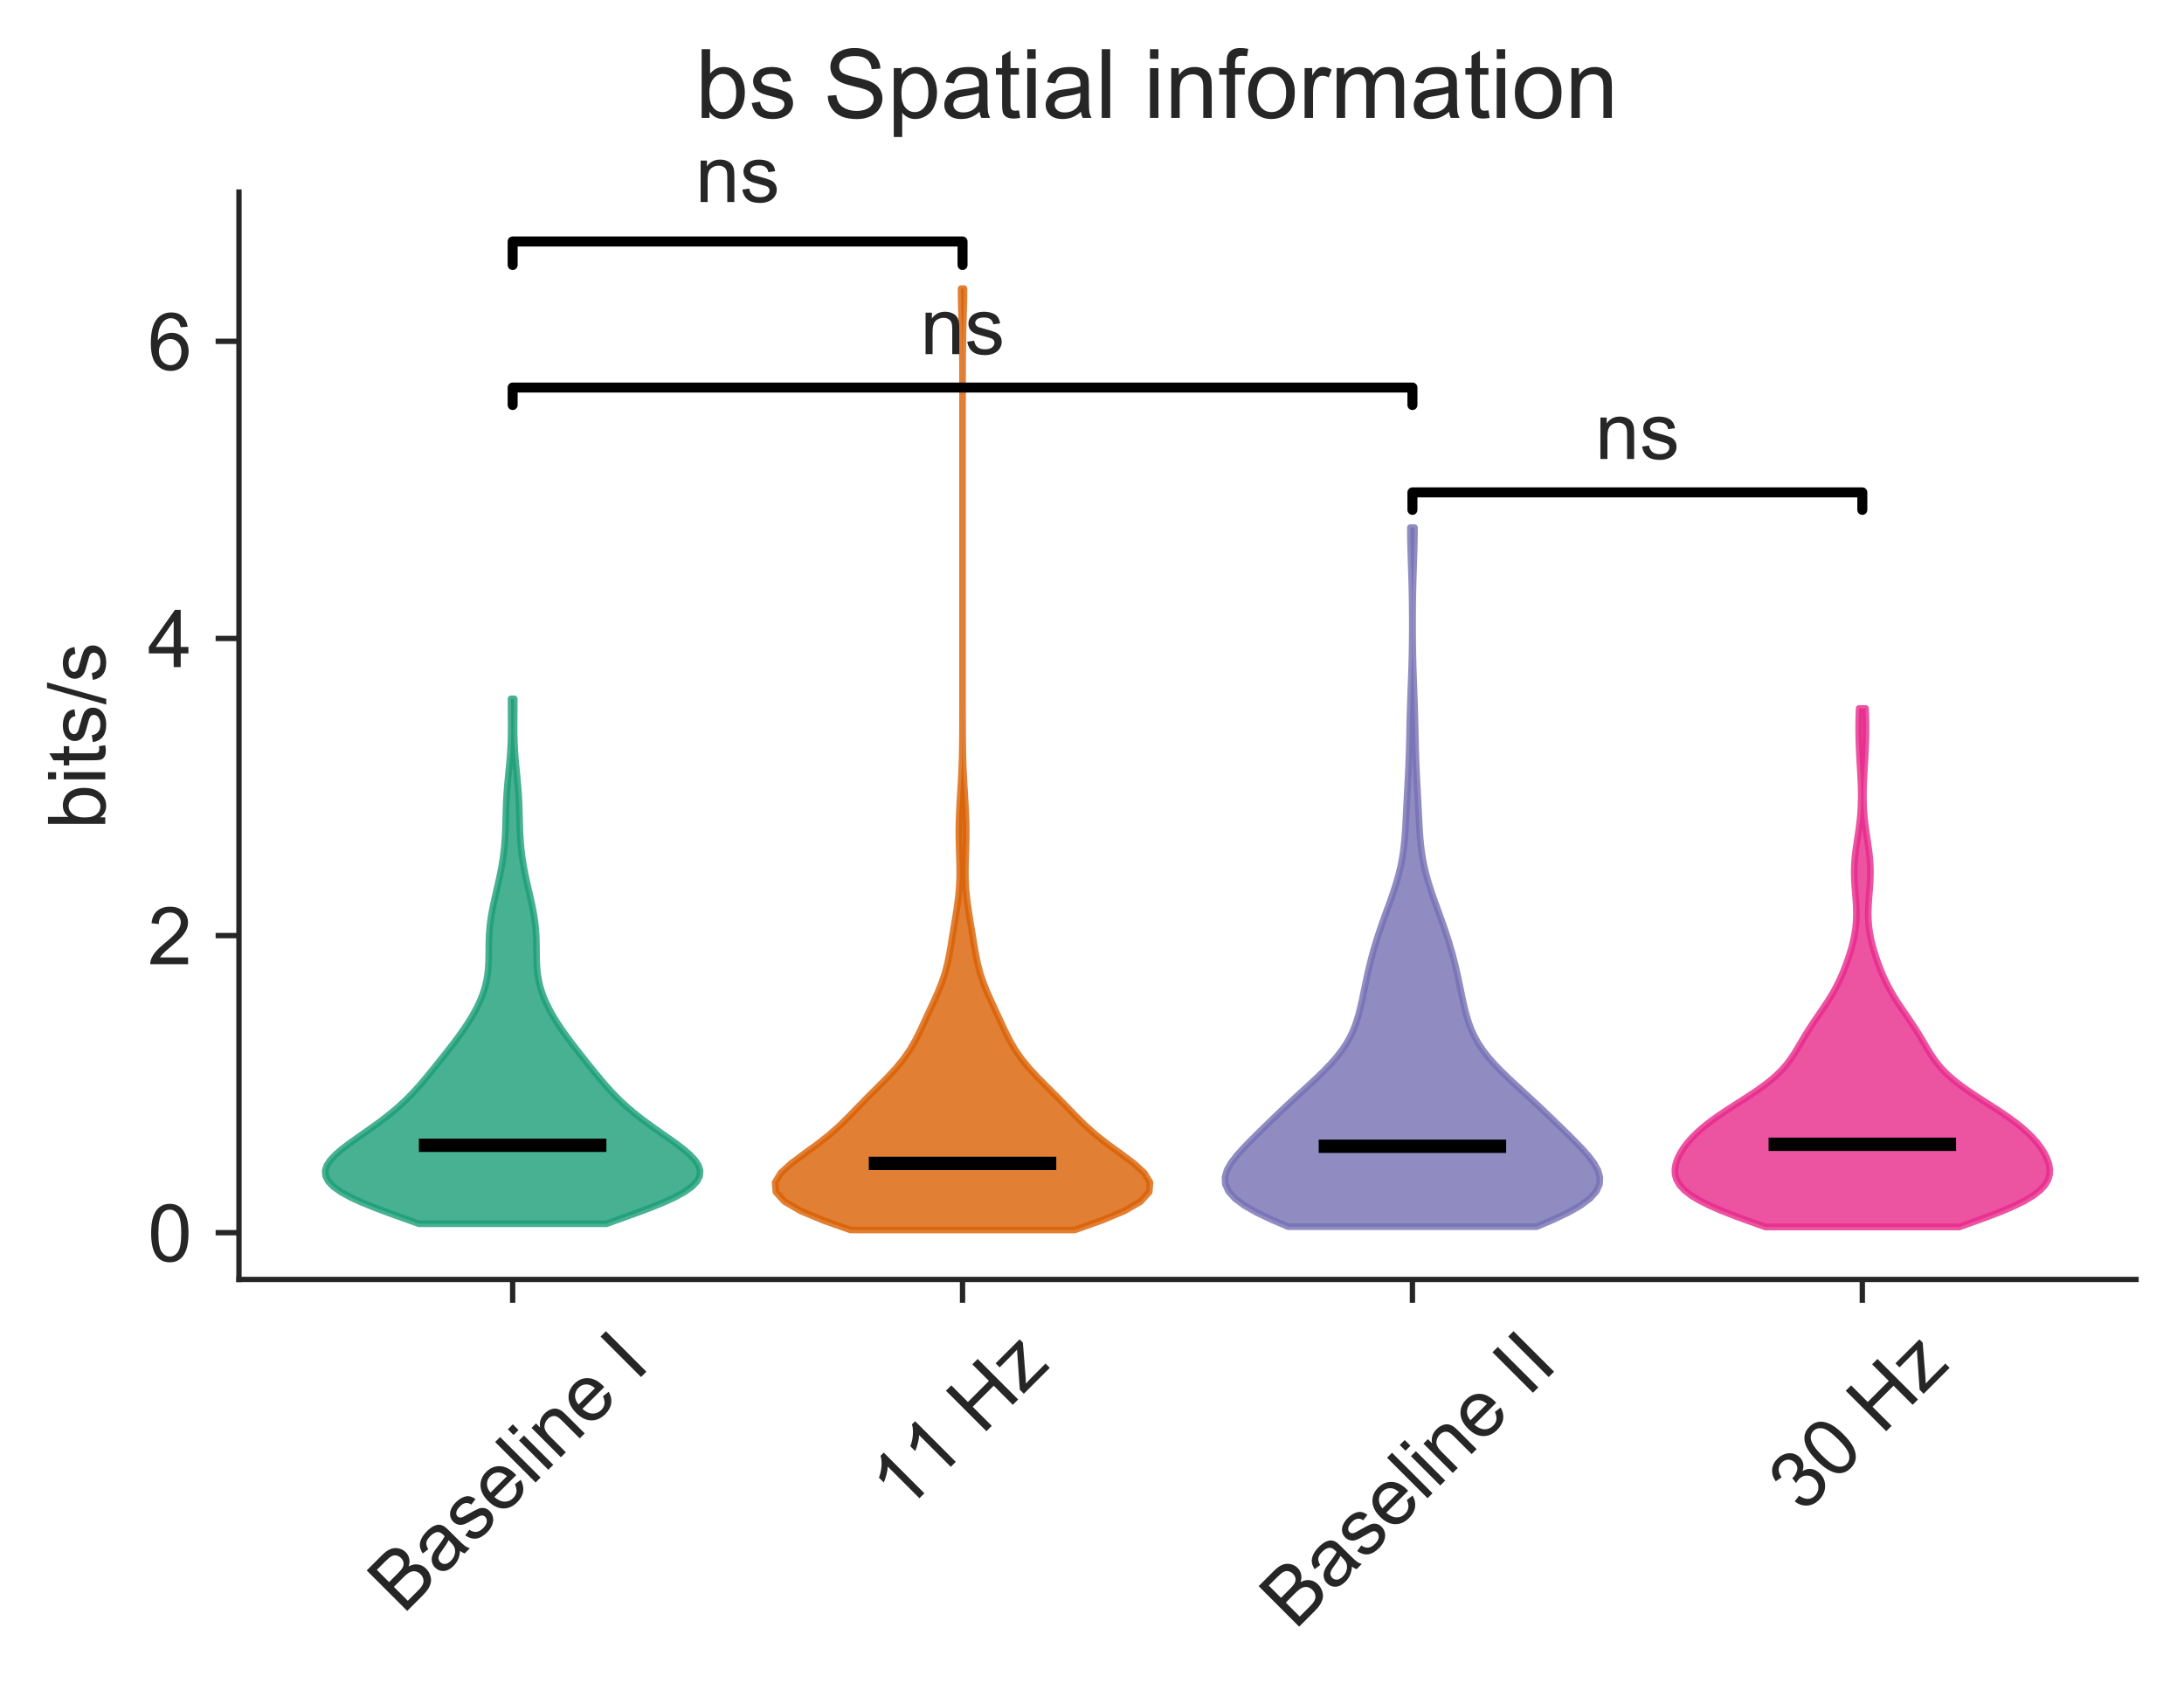 <?xml version="1.0" encoding="utf-8" standalone="no"?>
<!DOCTYPE svg PUBLIC "-//W3C//DTD SVG 1.1//EN"
  "http://www.w3.org/Graphics/SVG/1.1/DTD/svg11.dtd">
<!-- Created with matplotlib (https://matplotlib.org/) -->
<svg height="253.46pt" version="1.1" viewBox="0 0 327.627 253.46" width="327.627pt" xmlns="http://www.w3.org/2000/svg" xmlns:xlink="http://www.w3.org/1999/xlink">
 <defs>
  <style type="text/css">
*{stroke-linecap:butt;stroke-linejoin:round;}
  </style>
 </defs>
 <g id="figure_1">
  <g id="patch_1">
   <path d="M 0 253.46 
L 327.627 253.46 
L 327.627 0 
L 0 0 
z
" style="fill:none;"/>
  </g>
  <g id="axes_1">
   <g id="patch_2">
    <path d="M 35.847 191.88 
L 320.428 191.88 
L 320.428 28.8 
L 35.847 28.8 
z
" style="fill:none;"/>
   </g>
   <g id="matplotlib.axis_1">
    <g id="xtick_1">
     <g id="line2d_1">
      <defs>
       <path d="M 0 0 
L 0 3.5 
" id="m65a9570a6f" style="stroke:#262626;stroke-width:0.8;"/>
      </defs>
      <g>
       <use style="fill:#262626;stroke:#262626;stroke-width:0.8;" x="76.904" xlink:href="#m65a9570a6f" y="191.88"/>
      </g>
     </g>
     <g id="text_1">
      <!-- Baseline I -->
      <defs>
       <path d="M 7.328 0 
L 7.328 71.578 
L 34.188 71.578 
Q 42.391 71.578 47.344 69.406 
Q 52.297 67.234 55.094 62.719 
Q 57.906 58.203 57.906 53.266 
Q 57.906 48.688 55.422 44.625 
Q 52.938 40.578 47.906 38.094 
Q 54.391 36.188 57.875 31.594 
Q 61.375 27 61.375 20.75 
Q 61.375 15.719 59.25 11.391 
Q 57.125 7.078 54 4.734 
Q 50.875 2.391 46.156 1.188 
Q 41.453 0 34.625 0 
z
M 16.797 41.5 
L 32.281 41.5 
Q 38.578 41.5 41.312 42.328 
Q 44.922 43.406 46.75 45.891 
Q 48.578 48.391 48.578 52.156 
Q 48.578 55.719 46.875 58.422 
Q 45.172 61.141 41.984 62.141 
Q 38.812 63.141 31.109 63.141 
L 16.797 63.141 
z
M 16.797 8.453 
L 34.625 8.453 
Q 39.203 8.453 41.062 8.797 
Q 44.344 9.375 46.531 10.734 
Q 48.734 12.109 50.141 14.719 
Q 51.562 17.328 51.562 20.75 
Q 51.562 24.75 49.516 27.703 
Q 47.469 30.672 43.828 31.859 
Q 40.188 33.062 33.344 33.062 
L 16.797 33.062 
z
" id="ArialMT-66"/>
       <path d="M 40.438 6.391 
Q 35.547 2.25 31.031 0.531 
Q 26.516 -1.172 21.344 -1.172 
Q 12.797 -1.172 8.203 3 
Q 3.609 7.172 3.609 13.672 
Q 3.609 17.484 5.344 20.625 
Q 7.078 23.781 9.891 25.688 
Q 12.703 27.594 16.219 28.562 
Q 18.797 29.25 24.031 29.891 
Q 34.672 31.156 39.703 32.906 
Q 39.75 34.719 39.75 35.203 
Q 39.75 40.578 37.25 42.781 
Q 33.891 45.75 27.25 45.75 
Q 21.047 45.75 18.094 43.578 
Q 15.141 41.406 13.719 35.891 
L 5.125 37.062 
Q 6.297 42.578 8.984 45.969 
Q 11.672 49.359 16.75 51.188 
Q 21.828 53.031 28.516 53.031 
Q 35.156 53.031 39.297 51.469 
Q 43.453 49.906 45.406 47.531 
Q 47.359 45.172 48.141 41.547 
Q 48.578 39.312 48.578 33.453 
L 48.578 21.734 
Q 48.578 9.469 49.141 6.219 
Q 49.703 2.984 51.375 0 
L 42.188 0 
Q 40.828 2.734 40.438 6.391 
z
M 39.703 26.031 
Q 34.906 24.078 25.344 22.703 
Q 19.922 21.922 17.672 20.938 
Q 15.438 19.969 14.203 18.094 
Q 12.984 16.219 12.984 13.922 
Q 12.984 10.406 15.641 8.062 
Q 18.312 5.719 23.438 5.719 
Q 28.516 5.719 32.469 7.938 
Q 36.422 10.156 38.281 14.016 
Q 39.703 17 39.703 22.797 
z
" id="ArialMT-97"/>
       <path d="M 3.078 15.484 
L 11.766 16.844 
Q 12.5 11.625 15.844 8.844 
Q 19.188 6.062 25.203 6.062 
Q 31.25 6.062 34.172 8.516 
Q 37.109 10.984 37.109 14.312 
Q 37.109 17.281 34.516 19 
Q 32.719 20.172 25.531 21.969 
Q 15.875 24.422 12.141 26.203 
Q 8.406 27.984 6.469 31.125 
Q 4.547 34.281 4.547 38.094 
Q 4.547 41.547 6.125 44.5 
Q 7.719 47.469 10.453 49.422 
Q 12.5 50.922 16.031 51.969 
Q 19.578 53.031 23.641 53.031 
Q 29.734 53.031 34.344 51.266 
Q 38.969 49.516 41.156 46.5 
Q 43.359 43.5 44.188 38.484 
L 35.594 37.312 
Q 35.016 41.312 32.203 43.547 
Q 29.391 45.797 24.266 45.797 
Q 18.219 45.797 15.625 43.797 
Q 13.031 41.797 13.031 39.109 
Q 13.031 37.406 14.109 36.031 
Q 15.188 34.625 17.484 33.688 
Q 18.797 33.203 25.25 31.453 
Q 34.578 28.953 38.25 27.359 
Q 41.938 25.781 44.031 22.75 
Q 46.141 19.734 46.141 15.234 
Q 46.141 10.844 43.578 6.953 
Q 41.016 3.078 36.172 0.953 
Q 31.344 -1.172 25.25 -1.172 
Q 15.141 -1.172 9.844 3.031 
Q 4.547 7.234 3.078 15.484 
z
" id="ArialMT-115"/>
       <path d="M 42.094 16.703 
L 51.172 15.578 
Q 49.031 7.625 43.219 3.219 
Q 37.406 -1.172 28.375 -1.172 
Q 17 -1.172 10.328 5.828 
Q 3.656 12.844 3.656 25.484 
Q 3.656 38.578 10.391 45.797 
Q 17.141 53.031 27.875 53.031 
Q 38.281 53.031 44.875 45.953 
Q 51.469 38.875 51.469 26.031 
Q 51.469 25.25 51.422 23.688 
L 12.75 23.688 
Q 13.234 15.141 17.578 10.594 
Q 21.922 6.062 28.422 6.062 
Q 33.25 6.062 36.672 8.594 
Q 40.094 11.141 42.094 16.703 
z
M 13.234 30.906 
L 42.188 30.906 
Q 41.609 37.453 38.875 40.719 
Q 34.672 45.797 27.984 45.797 
Q 21.922 45.797 17.797 41.75 
Q 13.672 37.703 13.234 30.906 
z
" id="ArialMT-101"/>
       <path d="M 6.391 0 
L 6.391 71.578 
L 15.188 71.578 
L 15.188 0 
z
" id="ArialMT-108"/>
       <path d="M 6.641 61.469 
L 6.641 71.578 
L 15.438 71.578 
L 15.438 61.469 
z
M 6.641 0 
L 6.641 51.859 
L 15.438 51.859 
L 15.438 0 
z
" id="ArialMT-105"/>
       <path d="M 6.594 0 
L 6.594 51.859 
L 14.5 51.859 
L 14.5 44.484 
Q 20.219 53.031 31 53.031 
Q 35.688 53.031 39.625 51.344 
Q 43.562 49.656 45.516 46.922 
Q 47.469 44.188 48.25 40.438 
Q 48.734 37.984 48.734 31.891 
L 48.734 0 
L 39.938 0 
L 39.938 31.547 
Q 39.938 36.922 38.906 39.578 
Q 37.891 42.234 35.281 43.812 
Q 32.672 45.406 29.156 45.406 
Q 23.531 45.406 19.453 41.844 
Q 15.375 38.281 15.375 28.328 
L 15.375 0 
z
" id="ArialMT-110"/>
       <path id="ArialMT-32"/>
       <path d="M 9.328 0 
L 9.328 71.578 
L 18.797 71.578 
L 18.797 0 
z
" id="ArialMT-73"/>
      </defs>
      <g style="fill:#262626;" transform="translate(60.466 242.216)rotate(-45)scale(0.12 -0.12)">
       <use xlink:href="#ArialMT-66"/>
       <use x="66.699" xlink:href="#ArialMT-97"/>
       <use x="122.314" xlink:href="#ArialMT-115"/>
       <use x="172.314" xlink:href="#ArialMT-101"/>
       <use x="227.93" xlink:href="#ArialMT-108"/>
       <use x="250.146" xlink:href="#ArialMT-105"/>
       <use x="272.363" xlink:href="#ArialMT-110"/>
       <use x="327.979" xlink:href="#ArialMT-101"/>
       <use x="383.594" xlink:href="#ArialMT-32"/>
       <use x="411.377" xlink:href="#ArialMT-73"/>
      </g>
     </g>
    </g>
    <g id="xtick_2">
     <g id="line2d_2">
      <g>
       <use style="fill:#262626;stroke:#262626;stroke-width:0.8;" x="144.393" xlink:href="#m65a9570a6f" y="191.88"/>
      </g>
     </g>
     <g id="text_2">
      <!-- 11 Hz -->
      <defs>
       <path d="M 37.25 0 
L 28.469 0 
L 28.469 56 
Q 25.297 52.984 20.141 49.953 
Q 14.984 46.922 10.891 45.406 
L 10.891 53.906 
Q 18.266 57.375 23.781 62.297 
Q 29.297 67.234 31.594 71.875 
L 37.25 71.875 
z
" id="ArialMT-49"/>
       <path d="M 8.016 0 
L 8.016 71.578 
L 17.484 71.578 
L 17.484 42.188 
L 54.688 42.188 
L 54.688 71.578 
L 64.156 71.578 
L 64.156 0 
L 54.688 0 
L 54.688 33.734 
L 17.484 33.734 
L 17.484 0 
z
" id="ArialMT-72"/>
       <path d="M 1.953 0 
L 1.953 7.125 
L 34.969 45.016 
Q 29.344 44.734 25.047 44.734 
L 3.906 44.734 
L 3.906 51.859 
L 46.297 51.859 
L 46.297 46.047 
L 18.219 13.141 
L 12.797 7.125 
Q 18.703 7.562 23.875 7.562 
L 47.859 7.562 
L 47.859 0 
z
" id="ArialMT-122"/>
      </defs>
      <g style="fill:#262626;" transform="translate(135.508 227.109)rotate(-45)scale(0.12 -0.12)">
       <use xlink:href="#ArialMT-49"/>
       <use x="55.506" xlink:href="#ArialMT-49"/>
       <use x="111.121" xlink:href="#ArialMT-32"/>
       <use x="138.904" xlink:href="#ArialMT-72"/>
       <use x="211.121" xlink:href="#ArialMT-122"/>
      </g>
     </g>
    </g>
    <g id="xtick_3">
     <g id="line2d_3">
      <g>
       <use style="fill:#262626;stroke:#262626;stroke-width:0.8;" x="211.882" xlink:href="#m65a9570a6f" y="191.88"/>
      </g>
     </g>
     <g id="text_3">
      <!-- Baseline II -->
      <g style="fill:#262626;" transform="translate(194.266 244.573)rotate(-45)scale(0.12 -0.12)">
       <use xlink:href="#ArialMT-66"/>
       <use x="66.699" xlink:href="#ArialMT-97"/>
       <use x="122.314" xlink:href="#ArialMT-115"/>
       <use x="172.314" xlink:href="#ArialMT-101"/>
       <use x="227.93" xlink:href="#ArialMT-108"/>
       <use x="250.146" xlink:href="#ArialMT-105"/>
       <use x="272.363" xlink:href="#ArialMT-110"/>
       <use x="327.979" xlink:href="#ArialMT-101"/>
       <use x="383.594" xlink:href="#ArialMT-32"/>
       <use x="411.377" xlink:href="#ArialMT-73"/>
       <use x="439.16" xlink:href="#ArialMT-73"/>
      </g>
     </g>
    </g>
    <g id="xtick_4">
     <g id="line2d_4">
      <g>
       <use style="fill:#262626;stroke:#262626;stroke-width:0.8;" x="279.371" xlink:href="#m65a9570a6f" y="191.88"/>
      </g>
     </g>
     <g id="text_4">
      <!-- 30 Hz -->
      <defs>
       <path d="M 4.203 18.891 
L 12.984 20.062 
Q 14.5 12.594 18.141 9.297 
Q 21.781 6 27 6 
Q 33.203 6 37.469 10.297 
Q 41.75 14.594 41.75 20.953 
Q 41.75 27 37.797 30.922 
Q 33.844 34.859 27.734 34.859 
Q 25.25 34.859 21.531 33.891 
L 22.516 41.609 
Q 23.391 41.5 23.922 41.5 
Q 29.547 41.5 34.031 44.422 
Q 38.531 47.359 38.531 53.469 
Q 38.531 58.297 35.25 61.469 
Q 31.984 64.656 26.812 64.656 
Q 21.688 64.656 18.266 61.422 
Q 14.844 58.203 13.875 51.766 
L 5.078 53.328 
Q 6.688 62.156 12.391 67.016 
Q 18.109 71.875 26.609 71.875 
Q 32.469 71.875 37.391 69.359 
Q 42.328 66.844 44.938 62.5 
Q 47.562 58.156 47.562 53.266 
Q 47.562 48.641 45.062 44.828 
Q 42.578 41.016 37.703 38.766 
Q 44.047 37.312 47.562 32.688 
Q 51.078 28.078 51.078 21.141 
Q 51.078 11.766 44.234 5.25 
Q 37.406 -1.266 26.953 -1.266 
Q 17.531 -1.266 11.297 4.344 
Q 5.078 9.969 4.203 18.891 
z
" id="ArialMT-51"/>
       <path d="M 4.156 35.297 
Q 4.156 48 6.766 55.734 
Q 9.375 63.484 14.516 67.672 
Q 19.672 71.875 27.484 71.875 
Q 33.25 71.875 37.594 69.547 
Q 41.938 67.234 44.766 62.859 
Q 47.609 58.5 49.219 52.219 
Q 50.828 45.953 50.828 35.297 
Q 50.828 22.703 48.234 14.969 
Q 45.656 7.234 40.5 3 
Q 35.359 -1.219 27.484 -1.219 
Q 17.141 -1.219 11.234 6.203 
Q 4.156 15.141 4.156 35.297 
z
M 13.188 35.297 
Q 13.188 17.672 17.312 11.828 
Q 21.438 6 27.484 6 
Q 33.547 6 37.672 11.859 
Q 41.797 17.719 41.797 35.297 
Q 41.797 52.984 37.672 58.781 
Q 33.547 64.594 27.391 64.594 
Q 21.344 64.594 17.719 59.469 
Q 13.188 52.938 13.188 35.297 
z
" id="ArialMT-48"/>
      </defs>
      <g style="fill:#262626;" transform="translate(270.482 227.119)rotate(-45)scale(0.12 -0.12)">
       <use xlink:href="#ArialMT-51"/>
       <use x="55.615" xlink:href="#ArialMT-48"/>
       <use x="111.23" xlink:href="#ArialMT-32"/>
       <use x="139.014" xlink:href="#ArialMT-72"/>
       <use x="211.23" xlink:href="#ArialMT-122"/>
      </g>
     </g>
    </g>
   </g>
   <g id="matplotlib.axis_2">
    <g id="ytick_1">
     <g id="line2d_5">
      <defs>
       <path d="M 0 0 
L -3.5 0 
" id="mde7c729464" style="stroke:#262626;stroke-width:0.8;"/>
      </defs>
      <g>
       <use style="fill:#262626;stroke:#262626;stroke-width:0.8;" x="35.847" xlink:href="#mde7c729464" y="184.871"/>
      </g>
     </g>
     <g id="text_5">
      <!-- 0 -->
      <g style="fill:#262626;" transform="translate(22.174 189.166)scale(0.12 -0.12)">
       <use xlink:href="#ArialMT-48"/>
      </g>
     </g>
    </g>
    <g id="ytick_2">
     <g id="line2d_6">
      <g>
       <use style="fill:#262626;stroke:#262626;stroke-width:0.8;" x="35.847" xlink:href="#mde7c729464" y="140.311"/>
      </g>
     </g>
     <g id="text_6">
      <!-- 2 -->
      <defs>
       <path d="M 50.344 8.453 
L 50.344 0 
L 3.031 0 
Q 2.938 3.172 4.047 6.109 
Q 5.859 10.938 9.828 15.625 
Q 13.812 20.312 21.344 26.469 
Q 33.016 36.031 37.109 41.625 
Q 41.219 47.219 41.219 52.203 
Q 41.219 57.422 37.469 61 
Q 33.734 64.594 27.734 64.594 
Q 21.391 64.594 17.578 60.781 
Q 13.766 56.984 13.719 50.25 
L 4.688 51.172 
Q 5.609 61.281 11.656 66.578 
Q 17.719 71.875 27.938 71.875 
Q 38.234 71.875 44.234 66.156 
Q 50.25 60.453 50.25 52 
Q 50.25 47.703 48.484 43.547 
Q 46.734 39.406 42.656 34.812 
Q 38.578 30.219 29.109 22.219 
Q 21.188 15.578 18.938 13.203 
Q 16.703 10.844 15.234 8.453 
z
" id="ArialMT-50"/>
      </defs>
      <g style="fill:#262626;" transform="translate(22.174 144.605)scale(0.12 -0.12)">
       <use xlink:href="#ArialMT-50"/>
      </g>
     </g>
    </g>
    <g id="ytick_3">
     <g id="line2d_7">
      <g>
       <use style="fill:#262626;stroke:#262626;stroke-width:0.8;" x="35.847" xlink:href="#mde7c729464" y="95.75"/>
      </g>
     </g>
     <g id="text_7">
      <!-- 4 -->
      <defs>
       <path d="M 32.328 0 
L 32.328 17.141 
L 1.266 17.141 
L 1.266 25.203 
L 33.938 71.578 
L 41.109 71.578 
L 41.109 25.203 
L 50.781 25.203 
L 50.781 17.141 
L 41.109 17.141 
L 41.109 0 
z
M 32.328 25.203 
L 32.328 57.469 
L 9.906 25.203 
z
" id="ArialMT-52"/>
      </defs>
      <g style="fill:#262626;" transform="translate(22.174 100.044)scale(0.12 -0.12)">
       <use xlink:href="#ArialMT-52"/>
      </g>
     </g>
    </g>
    <g id="ytick_4">
     <g id="line2d_8">
      <g>
       <use style="fill:#262626;stroke:#262626;stroke-width:0.8;" x="35.847" xlink:href="#mde7c729464" y="51.189"/>
      </g>
     </g>
     <g id="text_8">
      <!-- 6 -->
      <defs>
       <path d="M 49.75 54.047 
L 41.016 53.375 
Q 39.844 58.547 37.703 60.891 
Q 34.125 64.656 28.906 64.656 
Q 24.703 64.656 21.531 62.312 
Q 17.391 59.281 14.984 53.469 
Q 12.594 47.656 12.5 36.922 
Q 15.672 41.75 20.266 44.094 
Q 24.859 46.438 29.891 46.438 
Q 38.672 46.438 44.844 39.969 
Q 51.031 33.5 51.031 23.25 
Q 51.031 16.5 48.125 10.719 
Q 45.219 4.938 40.141 1.859 
Q 35.062 -1.219 28.609 -1.219 
Q 17.625 -1.219 10.688 6.859 
Q 3.766 14.938 3.766 33.5 
Q 3.766 54.25 11.422 63.672 
Q 18.109 71.875 29.438 71.875 
Q 37.891 71.875 43.281 67.141 
Q 48.688 62.406 49.75 54.047 
z
M 13.875 23.188 
Q 13.875 18.656 15.797 14.5 
Q 17.719 10.359 21.188 8.172 
Q 24.656 6 28.469 6 
Q 34.031 6 38.031 10.484 
Q 42.047 14.984 42.047 22.703 
Q 42.047 30.125 38.078 34.391 
Q 34.125 38.672 28.125 38.672 
Q 22.172 38.672 18.016 34.391 
Q 13.875 30.125 13.875 23.188 
z
" id="ArialMT-54"/>
      </defs>
      <g style="fill:#262626;" transform="translate(22.174 55.484)scale(0.12 -0.12)">
       <use xlink:href="#ArialMT-54"/>
      </g>
     </g>
    </g>
    <g id="text_9">
     <!-- bits/s -->
     <defs>
      <path d="M 14.703 0 
L 6.547 0 
L 6.547 71.578 
L 15.328 71.578 
L 15.328 46.047 
Q 20.906 53.031 29.547 53.031 
Q 34.328 53.031 38.594 51.094 
Q 42.875 49.172 45.625 45.672 
Q 48.391 42.188 49.953 37.25 
Q 51.516 32.328 51.516 26.703 
Q 51.516 13.375 44.922 6.094 
Q 38.328 -1.172 29.109 -1.172 
Q 19.922 -1.172 14.703 6.5 
z
M 14.594 26.312 
Q 14.594 17 17.141 12.844 
Q 21.297 6.062 28.375 6.062 
Q 34.125 6.062 38.328 11.062 
Q 42.531 16.062 42.531 25.984 
Q 42.531 36.141 38.5 40.969 
Q 34.469 45.797 28.766 45.797 
Q 23 45.797 18.797 40.797 
Q 14.594 35.797 14.594 26.312 
z
" id="ArialMT-98"/>
      <path d="M 25.781 7.859 
L 27.047 0.094 
Q 23.344 -0.688 20.406 -0.688 
Q 15.625 -0.688 12.984 0.828 
Q 10.359 2.344 9.281 4.812 
Q 8.203 7.281 8.203 15.188 
L 8.203 45.016 
L 1.766 45.016 
L 1.766 51.859 
L 8.203 51.859 
L 8.203 64.703 
L 16.938 69.969 
L 16.938 51.859 
L 25.781 51.859 
L 25.781 45.016 
L 16.938 45.016 
L 16.938 14.703 
Q 16.938 10.938 17.406 9.859 
Q 17.875 8.797 18.922 8.156 
Q 19.969 7.516 21.922 7.516 
Q 23.391 7.516 25.781 7.859 
z
" id="ArialMT-116"/>
      <path d="M 0 -1.219 
L 20.75 72.797 
L 27.781 72.797 
L 7.078 -1.219 
z
" id="ArialMT-47"/>
     </defs>
     <g style="fill:#262626;" transform="translate(15.789 124.343)rotate(-90)scale(0.12 -0.12)">
      <use xlink:href="#ArialMT-98"/>
      <use x="55.615" xlink:href="#ArialMT-105"/>
      <use x="77.832" xlink:href="#ArialMT-116"/>
      <use x="105.615" xlink:href="#ArialMT-115"/>
      <use x="155.615" xlink:href="#ArialMT-47"/>
      <use x="183.398" xlink:href="#ArialMT-115"/>
     </g>
    </g>
   </g>
   <g id="PolyCollection_1">
    <defs>
     <path d="M 90.972 -69.932 
L 62.835 -69.932 
L 60.615 -70.727 
L 58.404 -71.522 
L 56.279 -72.318 
L 54.315 -73.113 
L 52.581 -73.908 
L 51.134 -74.703 
L 50.017 -75.498 
L 49.253 -76.294 
L 48.846 -77.089 
L 48.783 -77.884 
L 49.034 -78.679 
L 49.559 -79.474 
L 50.306 -80.27 
L 51.224 -81.065 
L 52.26 -81.86 
L 53.368 -82.655 
L 54.504 -83.45 
L 55.637 -84.245 
L 56.74 -85.041 
L 57.796 -85.836 
L 58.793 -86.631 
L 59.727 -87.426 
L 60.598 -88.221 
L 61.409 -89.017 
L 62.168 -89.812 
L 62.885 -90.607 
L 63.57 -91.402 
L 64.232 -92.197 
L 64.879 -92.993 
L 65.519 -93.788 
L 66.154 -94.583 
L 66.785 -95.378 
L 67.408 -96.173 
L 68.022 -96.968 
L 68.62 -97.764 
L 69.197 -98.559 
L 69.75 -99.354 
L 70.273 -100.149 
L 70.764 -100.944 
L 71.219 -101.74 
L 71.634 -102.535 
L 72.007 -103.33 
L 72.333 -104.125 
L 72.611 -104.92 
L 72.838 -105.716 
L 73.015 -106.511 
L 73.144 -107.306 
L 73.232 -108.101 
L 73.284 -108.896 
L 73.31 -109.692 
L 73.321 -110.487 
L 73.328 -111.282 
L 73.339 -112.077 
L 73.363 -112.872 
L 73.408 -113.667 
L 73.475 -114.463 
L 73.568 -115.258 
L 73.685 -116.053 
L 73.824 -116.848 
L 73.981 -117.643 
L 74.152 -118.439 
L 74.332 -119.234 
L 74.515 -120.029 
L 74.697 -120.824 
L 74.874 -121.619 
L 75.041 -122.415 
L 75.196 -123.21 
L 75.335 -124.005 
L 75.458 -124.8 
L 75.563 -125.595 
L 75.65 -126.39 
L 75.719 -127.186 
L 75.772 -127.981 
L 75.811 -128.776 
L 75.841 -129.571 
L 75.864 -130.366 
L 75.884 -131.162 
L 75.907 -131.957 
L 75.935 -132.752 
L 75.971 -133.547 
L 76.016 -134.342 
L 76.073 -135.138 
L 76.139 -135.933 
L 76.212 -136.728 
L 76.29 -137.523 
L 76.368 -138.318 
L 76.443 -139.114 
L 76.511 -139.909 
L 76.57 -140.704 
L 76.617 -141.499 
L 76.651 -142.294 
L 76.673 -143.089 
L 76.684 -143.885 
L 76.687 -144.68 
L 76.684 -145.475 
L 76.678 -146.27 
L 76.672 -147.065 
L 76.669 -147.861 
L 76.67 -148.656 
L 77.137 -148.656 
L 77.137 -148.656 
L 77.138 -147.861 
L 77.135 -147.065 
L 77.129 -146.27 
L 77.123 -145.475 
L 77.12 -144.68 
L 77.123 -143.885 
L 77.134 -143.089 
L 77.156 -142.294 
L 77.191 -141.499 
L 77.237 -140.704 
L 77.296 -139.909 
L 77.364 -139.114 
L 77.439 -138.318 
L 77.517 -137.523 
L 77.595 -136.728 
L 77.668 -135.933 
L 77.734 -135.138 
L 77.791 -134.342 
L 77.836 -133.547 
L 77.872 -132.752 
L 77.9 -131.957 
L 77.923 -131.162 
L 77.943 -130.366 
L 77.966 -129.571 
L 77.996 -128.776 
L 78.035 -127.981 
L 78.088 -127.186 
L 78.157 -126.39 
L 78.244 -125.595 
L 78.349 -124.8 
L 78.472 -124.005 
L 78.611 -123.21 
L 78.766 -122.415 
L 78.933 -121.619 
L 79.11 -120.824 
L 79.292 -120.029 
L 79.475 -119.234 
L 79.655 -118.439 
L 79.826 -117.643 
L 79.983 -116.848 
L 80.122 -116.053 
L 80.239 -115.258 
L 80.332 -114.463 
L 80.399 -113.667 
L 80.444 -112.872 
L 80.468 -112.077 
L 80.479 -111.282 
L 80.486 -110.487 
L 80.497 -109.692 
L 80.523 -108.896 
L 80.575 -108.101 
L 80.663 -107.306 
L 80.792 -106.511 
L 80.969 -105.716 
L 81.196 -104.92 
L 81.474 -104.125 
L 81.8 -103.33 
L 82.173 -102.535 
L 82.588 -101.74 
L 83.043 -100.944 
L 83.534 -100.149 
L 84.057 -99.354 
L 84.61 -98.559 
L 85.187 -97.764 
L 85.785 -96.968 
L 86.399 -96.173 
L 87.022 -95.378 
L 87.653 -94.583 
L 88.288 -93.788 
L 88.928 -92.993 
L 89.575 -92.197 
L 90.237 -91.402 
L 90.922 -90.607 
L 91.639 -89.812 
L 92.398 -89.017 
L 93.209 -88.221 
L 94.08 -87.426 
L 95.014 -86.631 
L 96.011 -85.836 
L 97.067 -85.041 
L 98.17 -84.245 
L 99.303 -83.45 
L 100.439 -82.655 
L 101.547 -81.86 
L 102.583 -81.065 
L 103.501 -80.27 
L 104.248 -79.474 
L 104.773 -78.679 
L 105.024 -77.884 
L 104.961 -77.089 
L 104.554 -76.294 
L 103.79 -75.498 
L 102.673 -74.703 
L 101.226 -73.908 
L 99.492 -73.113 
L 97.528 -72.318 
L 95.403 -71.522 
L 93.192 -70.727 
L 90.972 -69.932 
z
" id="mdb6fee725b" style="stroke:#1b9e77;stroke-opacity:0.8;"/>
    </defs>
    <g clip-path="url(#pfaf3b5a49f)">
     <use style="fill:#1b9e77;fill-opacity:0.8;stroke:#1b9e77;stroke-opacity:0.8;" x="0" xlink:href="#mdb6fee725b" y="253.46"/>
    </g>
   </g>
   <g id="PolyCollection_2">
    <defs>
     <path d="M 161.192 -68.992 
L 127.594 -68.992 
L 123.561 -70.418 
L 120.133 -71.844 
L 117.681 -73.27 
L 116.397 -74.696 
L 116.272 -76.122 
L 117.134 -77.549 
L 118.691 -78.975 
L 120.605 -80.401 
L 122.572 -81.827 
L 124.391 -83.253 
L 125.996 -84.679 
L 127.436 -86.105 
L 128.813 -87.531 
L 130.209 -88.957 
L 131.641 -90.383 
L 133.061 -91.809 
L 134.39 -93.235 
L 135.56 -94.661 
L 136.543 -96.087 
L 137.361 -97.513 
L 138.071 -98.939 
L 138.734 -100.365 
L 139.394 -101.791 
L 140.056 -103.217 
L 140.696 -104.643 
L 141.271 -106.069 
L 141.749 -107.495 
L 142.125 -108.921 
L 142.417 -110.347 
L 142.662 -111.773 
L 142.892 -113.199 
L 143.125 -114.625 
L 143.36 -116.051 
L 143.581 -117.477 
L 143.766 -118.903 
L 143.895 -120.329 
L 143.961 -121.755 
L 143.969 -123.181 
L 143.938 -124.607 
L 143.89 -126.033 
L 143.852 -127.459 
L 143.841 -128.885 
L 143.863 -130.311 
L 143.917 -131.737 
L 143.994 -133.163 
L 144.082 -134.589 
L 144.168 -136.015 
L 144.243 -137.441 
L 144.301 -138.867 
L 144.341 -140.293 
L 144.366 -141.719 
L 144.38 -143.145 
L 144.388 -144.571 
L 144.391 -145.997 
L 144.392 -147.423 
L 144.393 -148.849 
L 144.393 -150.275 
L 144.393 -151.701 
L 144.393 -153.127 
L 144.393 -154.553 
L 144.393 -155.979 
L 144.393 -157.405 
L 144.393 -158.831 
L 144.393 -160.257 
L 144.393 -161.683 
L 144.393 -163.109 
L 144.393 -164.535 
L 144.393 -165.961 
L 144.393 -167.388 
L 144.393 -168.814 
L 144.393 -170.24 
L 144.393 -171.666 
L 144.393 -173.092 
L 144.393 -174.518 
L 144.393 -175.944 
L 144.393 -177.37 
L 144.393 -178.796 
L 144.393 -180.222 
L 144.393 -181.648 
L 144.393 -183.074 
L 144.393 -184.5 
L 144.393 -185.926 
L 144.393 -187.352 
L 144.393 -188.778 
L 144.393 -190.204 
L 144.393 -191.63 
L 144.393 -193.056 
L 144.392 -194.482 
L 144.392 -195.908 
L 144.39 -197.334 
L 144.385 -198.76 
L 144.376 -200.186 
L 144.36 -201.612 
L 144.335 -203.038 
L 144.3 -204.464 
L 144.259 -205.89 
L 144.218 -207.316 
L 144.188 -208.742 
L 144.177 -210.168 
L 144.608 -210.168 
L 144.608 -210.168 
L 144.597 -208.742 
L 144.567 -207.316 
L 144.527 -205.89 
L 144.486 -204.464 
L 144.451 -203.038 
L 144.425 -201.612 
L 144.409 -200.186 
L 144.4 -198.76 
L 144.396 -197.334 
L 144.394 -195.908 
L 144.393 -194.482 
L 144.393 -193.056 
L 144.393 -191.63 
L 144.393 -190.204 
L 144.393 -188.778 
L 144.393 -187.352 
L 144.393 -185.926 
L 144.393 -184.5 
L 144.393 -183.074 
L 144.393 -181.648 
L 144.393 -180.222 
L 144.393 -178.796 
L 144.393 -177.37 
L 144.393 -175.944 
L 144.393 -174.518 
L 144.393 -173.092 
L 144.393 -171.666 
L 144.393 -170.24 
L 144.393 -168.814 
L 144.393 -167.388 
L 144.393 -165.961 
L 144.393 -164.535 
L 144.393 -163.109 
L 144.393 -161.683 
L 144.393 -160.257 
L 144.393 -158.831 
L 144.393 -157.405 
L 144.393 -155.979 
L 144.393 -154.553 
L 144.393 -153.127 
L 144.393 -151.701 
L 144.393 -150.275 
L 144.393 -148.849 
L 144.394 -147.423 
L 144.395 -145.997 
L 144.398 -144.571 
L 144.405 -143.145 
L 144.419 -141.719 
L 144.445 -140.293 
L 144.485 -138.867 
L 144.543 -137.441 
L 144.617 -136.015 
L 144.704 -134.589 
L 144.791 -133.163 
L 144.868 -131.737 
L 144.923 -130.311 
L 144.945 -128.885 
L 144.933 -127.459 
L 144.895 -126.033 
L 144.848 -124.607 
L 144.816 -123.181 
L 144.824 -121.755 
L 144.89 -120.329 
L 145.02 -118.903 
L 145.205 -117.477 
L 145.425 -116.051 
L 145.66 -114.625 
L 145.894 -113.199 
L 146.124 -111.773 
L 146.369 -110.347 
L 146.661 -108.921 
L 147.036 -107.495 
L 147.515 -106.069 
L 148.09 -104.643 
L 148.729 -103.217 
L 149.392 -101.791 
L 150.052 -100.365 
L 150.715 -98.939 
L 151.424 -97.513 
L 152.243 -96.087 
L 153.226 -94.661 
L 154.396 -93.235 
L 155.725 -91.809 
L 157.145 -90.383 
L 158.577 -88.957 
L 159.972 -87.531 
L 161.35 -86.105 
L 162.79 -84.679 
L 164.395 -83.253 
L 166.213 -81.827 
L 168.181 -80.401 
L 170.095 -78.975 
L 171.652 -77.549 
L 172.513 -76.122 
L 172.389 -74.696 
L 171.104 -73.27 
L 168.653 -71.844 
L 165.225 -70.418 
L 161.192 -68.992 
z
" id="m8add396de1" style="stroke:#d95f02;stroke-opacity:0.8;"/>
    </defs>
    <g clip-path="url(#pfaf3b5a49f)">
     <use style="fill:#d95f02;fill-opacity:0.8;stroke:#d95f02;stroke-opacity:0.8;" x="0" xlink:href="#m8add396de1" y="253.46"/>
    </g>
   </g>
   <g id="PolyCollection_3">
    <defs>
     <path d="M 230.523 -69.494 
L 193.241 -69.494 
L 190.76 -70.553 
L 188.538 -71.611 
L 186.679 -72.67 
L 185.256 -73.729 
L 184.304 -74.788 
L 183.819 -75.847 
L 183.762 -76.906 
L 184.069 -77.965 
L 184.663 -79.024 
L 185.466 -80.083 
L 186.406 -81.142 
L 187.425 -82.201 
L 188.484 -83.26 
L 189.562 -84.319 
L 190.65 -85.378 
L 191.75 -86.436 
L 192.866 -87.495 
L 194.002 -88.554 
L 195.153 -89.613 
L 196.308 -90.672 
L 197.447 -91.731 
L 198.543 -92.79 
L 199.57 -93.849 
L 200.502 -94.908 
L 201.324 -95.967 
L 202.026 -97.026 
L 202.611 -98.085 
L 203.09 -99.144 
L 203.479 -100.203 
L 203.799 -101.261 
L 204.07 -102.32 
L 204.31 -103.379 
L 204.533 -104.438 
L 204.751 -105.497 
L 204.973 -106.556 
L 205.205 -107.615 
L 205.453 -108.674 
L 205.719 -109.733 
L 206.006 -110.792 
L 206.315 -111.851 
L 206.646 -112.91 
L 206.997 -113.969 
L 207.364 -115.027 
L 207.743 -116.086 
L 208.128 -117.145 
L 208.511 -118.204 
L 208.884 -119.263 
L 209.238 -120.322 
L 209.564 -121.381 
L 209.857 -122.44 
L 210.109 -123.499 
L 210.32 -124.558 
L 210.489 -125.617 
L 210.622 -126.676 
L 210.723 -127.735 
L 210.802 -128.794 
L 210.865 -129.852 
L 210.921 -130.911 
L 210.974 -131.97 
L 211.028 -133.029 
L 211.083 -134.088 
L 211.141 -135.147 
L 211.198 -136.206 
L 211.253 -137.265 
L 211.302 -138.324 
L 211.345 -139.383 
L 211.381 -140.442 
L 211.411 -141.501 
L 211.436 -142.56 
L 211.459 -143.619 
L 211.481 -144.677 
L 211.506 -145.736 
L 211.535 -146.795 
L 211.569 -147.854 
L 211.606 -148.913 
L 211.645 -149.972 
L 211.685 -151.031 
L 211.724 -152.09 
L 211.759 -153.149 
L 211.789 -154.208 
L 211.814 -155.267 
L 211.834 -156.326 
L 211.848 -157.385 
L 211.857 -158.444 
L 211.861 -159.502 
L 211.861 -160.561 
L 211.856 -161.62 
L 211.846 -162.679 
L 211.832 -163.738 
L 211.812 -164.797 
L 211.787 -165.856 
L 211.757 -166.915 
L 211.724 -167.974 
L 211.688 -169.033 
L 211.653 -170.092 
L 211.622 -171.151 
L 211.596 -172.21 
L 211.58 -173.269 
L 211.575 -174.327 
L 212.19 -174.327 
L 212.19 -174.327 
L 212.184 -173.269 
L 212.168 -172.21 
L 212.143 -171.151 
L 212.111 -170.092 
L 212.076 -169.033 
L 212.041 -167.974 
L 212.007 -166.915 
L 211.977 -165.856 
L 211.952 -164.797 
L 211.932 -163.738 
L 211.918 -162.679 
L 211.908 -161.62 
L 211.904 -160.561 
L 211.903 -159.502 
L 211.908 -158.444 
L 211.917 -157.385 
L 211.931 -156.326 
L 211.95 -155.267 
L 211.975 -154.208 
L 212.005 -153.149 
L 212.041 -152.09 
L 212.079 -151.031 
L 212.119 -149.972 
L 212.158 -148.913 
L 212.196 -147.854 
L 212.229 -146.795 
L 212.258 -145.736 
L 212.283 -144.677 
L 212.306 -143.619 
L 212.328 -142.56 
L 212.353 -141.501 
L 212.383 -140.442 
L 212.419 -139.383 
L 212.462 -138.324 
L 212.512 -137.265 
L 212.566 -136.206 
L 212.623 -135.147 
L 212.681 -134.088 
L 212.737 -133.029 
L 212.791 -131.97 
L 212.844 -130.911 
L 212.899 -129.852 
L 212.963 -128.794 
L 213.041 -127.735 
L 213.143 -126.676 
L 213.275 -125.617 
L 213.445 -124.558 
L 213.655 -123.499 
L 213.908 -122.44 
L 214.2 -121.381 
L 214.527 -120.322 
L 214.881 -119.263 
L 215.254 -118.204 
L 215.636 -117.145 
L 216.021 -116.086 
L 216.4 -115.027 
L 216.768 -113.969 
L 217.118 -112.91 
L 217.449 -111.851 
L 217.759 -110.792 
L 218.046 -109.733 
L 218.312 -108.674 
L 218.559 -107.615 
L 218.791 -106.556 
L 219.013 -105.497 
L 219.231 -104.438 
L 219.454 -103.379 
L 219.694 -102.32 
L 219.965 -101.261 
L 220.285 -100.203 
L 220.674 -99.144 
L 221.153 -98.085 
L 221.738 -97.026 
L 222.44 -95.967 
L 223.262 -94.908 
L 224.195 -93.849 
L 225.221 -92.79 
L 226.318 -91.731 
L 227.456 -90.672 
L 228.611 -89.613 
L 229.762 -88.554 
L 230.898 -87.495 
L 232.015 -86.436 
L 233.114 -85.378 
L 234.202 -84.319 
L 235.28 -83.26 
L 236.339 -82.201 
L 237.358 -81.142 
L 238.298 -80.083 
L 239.101 -79.024 
L 239.696 -77.965 
L 240.003 -76.906 
L 239.945 -75.847 
L 239.46 -74.788 
L 238.508 -73.729 
L 237.085 -72.67 
L 235.227 -71.611 
L 233.004 -70.553 
L 230.523 -69.494 
z
" id="m18b1dd8599" style="stroke:#7570b3;stroke-opacity:0.8;"/>
    </defs>
    <g clip-path="url(#pfaf3b5a49f)">
     <use style="fill:#7570b3;fill-opacity:0.8;stroke:#7570b3;stroke-opacity:0.8;" x="0" xlink:href="#m18b1dd8599" y="253.46"/>
    </g>
   </g>
   <g id="PolyCollection_4">
    <defs>
     <path d="M 293.91 -69.45 
L 264.833 -69.45 
L 262.622 -70.236 
L 260.465 -71.021 
L 258.436 -71.807 
L 256.604 -72.592 
L 255.019 -73.378 
L 253.715 -74.163 
L 252.703 -74.949 
L 251.977 -75.734 
L 251.514 -76.52 
L 251.284 -77.305 
L 251.251 -78.091 
L 251.381 -78.876 
L 251.647 -79.662 
L 252.029 -80.447 
L 252.514 -81.233 
L 253.099 -82.018 
L 253.783 -82.804 
L 254.569 -83.589 
L 255.457 -84.375 
L 256.445 -85.16 
L 257.523 -85.946 
L 258.676 -86.731 
L 259.881 -87.517 
L 261.109 -88.302 
L 262.327 -89.088 
L 263.503 -89.873 
L 264.608 -90.659 
L 265.618 -91.444 
L 266.52 -92.23 
L 267.31 -93.015 
L 267.995 -93.801 
L 268.59 -94.586 
L 269.118 -95.371 
L 269.601 -96.157 
L 270.064 -96.942 
L 270.526 -97.728 
L 271.002 -98.513 
L 271.499 -99.299 
L 272.017 -100.084 
L 272.551 -100.87 
L 273.091 -101.655 
L 273.626 -102.441 
L 274.144 -103.226 
L 274.637 -104.012 
L 275.098 -104.797 
L 275.523 -105.583 
L 275.913 -106.368 
L 276.271 -107.154 
L 276.6 -107.939 
L 276.904 -108.725 
L 277.186 -109.51 
L 277.446 -110.296 
L 277.685 -111.081 
L 277.898 -111.867 
L 278.083 -112.652 
L 278.235 -113.438 
L 278.352 -114.223 
L 278.432 -115.009 
L 278.476 -115.794 
L 278.485 -116.58 
L 278.466 -117.365 
L 278.423 -118.151 
L 278.366 -118.936 
L 278.303 -119.722 
L 278.243 -120.507 
L 278.194 -121.293 
L 278.163 -122.078 
L 278.157 -122.864 
L 278.177 -123.649 
L 278.226 -124.435 
L 278.3 -125.22 
L 278.395 -126.006 
L 278.505 -126.791 
L 278.623 -127.577 
L 278.742 -128.362 
L 278.855 -129.148 
L 278.956 -129.933 
L 279.043 -130.719 
L 279.111 -131.504 
L 279.161 -132.29 
L 279.192 -133.075 
L 279.206 -133.861 
L 279.203 -134.646 
L 279.186 -135.432 
L 279.159 -136.217 
L 279.122 -137.003 
L 279.079 -137.788 
L 279.034 -138.574 
L 278.988 -139.359 
L 278.945 -140.145 
L 278.907 -140.93 
L 278.875 -141.716 
L 278.85 -142.501 
L 278.835 -143.287 
L 278.828 -144.072 
L 278.831 -144.858 
L 278.843 -145.643 
L 278.864 -146.429 
L 278.893 -147.214 
L 279.85 -147.214 
L 279.85 -147.214 
L 279.879 -146.429 
L 279.9 -145.643 
L 279.912 -144.858 
L 279.915 -144.072 
L 279.908 -143.287 
L 279.893 -142.501 
L 279.868 -141.716 
L 279.836 -140.93 
L 279.798 -140.145 
L 279.755 -139.359 
L 279.709 -138.574 
L 279.664 -137.788 
L 279.621 -137.003 
L 279.584 -136.217 
L 279.557 -135.432 
L 279.54 -134.646 
L 279.537 -133.861 
L 279.551 -133.075 
L 279.582 -132.29 
L 279.632 -131.504 
L 279.7 -130.719 
L 279.787 -129.933 
L 279.888 -129.148 
L 280.001 -128.362 
L 280.12 -127.577 
L 280.238 -126.791 
L 280.348 -126.006 
L 280.443 -125.22 
L 280.517 -124.435 
L 280.566 -123.649 
L 280.586 -122.864 
L 280.58 -122.078 
L 280.549 -121.293 
L 280.5 -120.507 
L 280.44 -119.722 
L 280.377 -118.936 
L 280.32 -118.151 
L 280.277 -117.365 
L 280.258 -116.58 
L 280.267 -115.794 
L 280.311 -115.009 
L 280.391 -114.223 
L 280.508 -113.438 
L 280.66 -112.652 
L 280.845 -111.867 
L 281.058 -111.081 
L 281.297 -110.296 
L 281.557 -109.51 
L 281.839 -108.725 
L 282.143 -107.939 
L 282.472 -107.154 
L 282.83 -106.368 
L 283.22 -105.583 
L 283.645 -104.797 
L 284.106 -104.012 
L 284.598 -103.226 
L 285.117 -102.441 
L 285.652 -101.655 
L 286.192 -100.87 
L 286.726 -100.084 
L 287.244 -99.299 
L 287.741 -98.513 
L 288.217 -97.728 
L 288.679 -96.942 
L 289.142 -96.157 
L 289.625 -95.371 
L 290.153 -94.586 
L 290.748 -93.801 
L 291.433 -93.015 
L 292.223 -92.23 
L 293.125 -91.444 
L 294.135 -90.659 
L 295.24 -89.873 
L 296.416 -89.088 
L 297.634 -88.302 
L 298.862 -87.517 
L 300.067 -86.731 
L 301.22 -85.946 
L 302.298 -85.16 
L 303.286 -84.375 
L 304.174 -83.589 
L 304.96 -82.804 
L 305.644 -82.018 
L 306.229 -81.233 
L 306.714 -80.447 
L 307.095 -79.662 
L 307.362 -78.876 
L 307.492 -78.091 
L 307.459 -77.305 
L 307.229 -76.52 
L 306.766 -75.734 
L 306.04 -74.949 
L 305.028 -74.163 
L 303.724 -73.378 
L 302.139 -72.592 
L 300.307 -71.807 
L 298.278 -71.021 
L 296.121 -70.236 
L 293.91 -69.45 
z
" id="m27adaeb7f8" style="stroke:#e7298a;stroke-opacity:0.8;"/>
    </defs>
    <g clip-path="url(#pfaf3b5a49f)">
     <use style="fill:#e7298a;fill-opacity:0.8;stroke:#e7298a;stroke-opacity:0.8;" x="0" xlink:href="#m27adaeb7f8" y="253.46"/>
    </g>
   </g>
   <g id="LineCollection_1">
    <path clip-path="url(#pfaf3b5a49f)" d="M 62.843 171.758 
L 90.964 171.758 
" style="fill:none;stroke:#000000;stroke-width:2;"/>
    <path clip-path="url(#pfaf3b5a49f)" d="M 130.333 174.478 
L 158.453 174.478 
" style="fill:none;stroke:#000000;stroke-width:2;"/>
    <path clip-path="url(#pfaf3b5a49f)" d="M 197.822 171.908 
L 225.942 171.908 
" style="fill:none;stroke:#000000;stroke-width:2;"/>
    <path clip-path="url(#pfaf3b5a49f)" d="M 265.311 171.613 
L 293.432 171.613 
" style="fill:none;stroke:#000000;stroke-width:2;"/>
   </g>
   <g id="line2d_9">
    <path clip-path="url(#pfaf3b5a49f)" d="M 76.904 39.742 
L 76.904 36.213 
L 144.393 36.213 
L 144.393 39.742 
" style="fill:none;stroke:#000000;stroke-linecap:round;stroke-width:1.5;"/>
   </g>
   <g id="line2d_10">
    <path clip-path="url(#pfaf3b5a49f)" d="M 211.882 76.467 
L 211.882 73.845 
L 279.371 73.845 
L 279.371 76.467 
" style="fill:none;stroke:#000000;stroke-linecap:round;stroke-width:1.5;"/>
   </g>
   <g id="line2d_11">
    <path clip-path="url(#pfaf3b5a49f)" d="M 76.904 60.741 
L 76.904 58.12 
L 211.882 58.12 
L 211.882 60.741 
" style="fill:none;stroke:#000000;stroke-linecap:round;stroke-width:1.5;"/>
   </g>
   <g id="patch_3">
    <path d="M 35.847 191.88 
L 35.847 28.8 
" style="fill:none;stroke:#262626;stroke-linecap:square;stroke-linejoin:miter;stroke-width:0.8;"/>
   </g>
   <g id="patch_4">
    <path d="M 35.847 191.88 
L 320.428 191.88 
" style="fill:none;stroke:#262626;stroke-linecap:square;stroke-linejoin:miter;stroke-width:0.8;"/>
   </g>
   <g id="text_10">
    <!-- ns -->
    <g style="fill:#262626;" transform="translate(104.312 30.298)scale(0.12 -0.12)">
     <use xlink:href="#ArialMT-110"/>
     <use x="55.615" xlink:href="#ArialMT-115"/>
    </g>
   </g>
   <g id="text_11">
    <!-- ns -->
    <g style="fill:#262626;" transform="translate(239.29 68.838)scale(0.12 -0.12)">
     <use xlink:href="#ArialMT-110"/>
     <use x="55.615" xlink:href="#ArialMT-115"/>
    </g>
   </g>
   <g id="text_12">
    <!-- ns -->
    <g style="fill:#262626;" transform="translate(138.056 53.114)scale(0.12 -0.12)">
     <use xlink:href="#ArialMT-110"/>
     <use x="55.615" xlink:href="#ArialMT-115"/>
    </g>
   </g>
  </g>
  <g id="text_13">
   <!-- bs Spatial information -->
   <defs>
    <path d="M 4.5 23 
L 13.422 23.781 
Q 14.062 18.406 16.375 14.969 
Q 18.703 11.531 23.578 9.406 
Q 28.469 7.281 34.578 7.281 
Q 39.984 7.281 44.141 8.891 
Q 48.297 10.5 50.312 13.297 
Q 52.344 16.109 52.344 19.438 
Q 52.344 22.797 50.391 25.312 
Q 48.438 27.828 43.953 29.547 
Q 41.062 30.672 31.203 33.031 
Q 21.344 35.406 17.391 37.5 
Q 12.25 40.188 9.734 44.156 
Q 7.234 48.141 7.234 53.078 
Q 7.234 58.5 10.297 63.203 
Q 13.375 67.922 19.281 70.359 
Q 25.203 72.797 32.422 72.797 
Q 40.375 72.797 46.453 70.234 
Q 52.547 67.672 55.812 62.688 
Q 59.078 57.719 59.328 51.422 
L 50.25 50.734 
Q 49.516 57.516 45.281 60.984 
Q 41.062 64.453 32.812 64.453 
Q 24.219 64.453 20.281 61.297 
Q 16.359 58.156 16.359 53.719 
Q 16.359 49.859 19.141 47.359 
Q 21.875 44.875 33.422 42.266 
Q 44.969 39.656 49.266 37.703 
Q 55.516 34.812 58.484 30.391 
Q 61.469 25.984 61.469 20.219 
Q 61.469 14.5 58.203 9.438 
Q 54.938 4.391 48.797 1.578 
Q 42.672 -1.219 35.016 -1.219 
Q 25.297 -1.219 18.719 1.609 
Q 12.156 4.438 8.422 10.125 
Q 4.688 15.828 4.5 23 
z
" id="ArialMT-83"/>
    <path d="M 6.594 -19.875 
L 6.594 51.859 
L 14.594 51.859 
L 14.594 45.125 
Q 17.438 49.078 21 51.047 
Q 24.562 53.031 29.641 53.031 
Q 36.281 53.031 41.359 49.609 
Q 46.438 46.188 49.016 39.953 
Q 51.609 33.734 51.609 26.312 
Q 51.609 18.359 48.75 11.984 
Q 45.906 5.609 40.453 2.219 
Q 35.016 -1.172 29 -1.172 
Q 24.609 -1.172 21.109 0.688 
Q 17.625 2.547 15.375 5.375 
L 15.375 -19.875 
z
M 14.547 25.641 
Q 14.547 15.625 18.594 10.844 
Q 22.656 6.062 28.422 6.062 
Q 34.281 6.062 38.453 11.016 
Q 42.625 15.969 42.625 26.375 
Q 42.625 36.281 38.547 41.203 
Q 34.469 46.141 28.812 46.141 
Q 23.188 46.141 18.859 40.891 
Q 14.547 35.641 14.547 25.641 
z
" id="ArialMT-112"/>
    <path d="M 8.688 0 
L 8.688 45.016 
L 0.922 45.016 
L 0.922 51.859 
L 8.688 51.859 
L 8.688 57.375 
Q 8.688 62.594 9.625 65.141 
Q 10.891 68.562 14.078 70.672 
Q 17.281 72.797 23.047 72.797 
Q 26.766 72.797 31.25 71.922 
L 29.938 64.266 
Q 27.203 64.75 24.75 64.75 
Q 20.75 64.75 19.094 63.031 
Q 17.438 61.328 17.438 56.641 
L 17.438 51.859 
L 27.547 51.859 
L 27.547 45.016 
L 17.438 45.016 
L 17.438 0 
z
" id="ArialMT-102"/>
    <path d="M 3.328 25.922 
Q 3.328 40.328 11.328 47.266 
Q 18.016 53.031 27.641 53.031 
Q 38.328 53.031 45.109 46.016 
Q 51.906 39.016 51.906 26.656 
Q 51.906 16.656 48.906 10.906 
Q 45.906 5.172 40.156 2 
Q 34.422 -1.172 27.641 -1.172 
Q 16.75 -1.172 10.031 5.812 
Q 3.328 12.797 3.328 25.922 
z
M 12.359 25.922 
Q 12.359 15.969 16.703 11.016 
Q 21.047 6.062 27.641 6.062 
Q 34.188 6.062 38.531 11.031 
Q 42.875 16.016 42.875 26.219 
Q 42.875 35.844 38.5 40.797 
Q 34.125 45.75 27.641 45.75 
Q 21.047 45.75 16.703 40.812 
Q 12.359 35.891 12.359 25.922 
z
" id="ArialMT-111"/>
    <path d="M 6.5 0 
L 6.5 51.859 
L 14.406 51.859 
L 14.406 44 
Q 17.438 49.516 20 51.266 
Q 22.562 53.031 25.641 53.031 
Q 30.078 53.031 34.672 50.203 
L 31.641 42.047 
Q 28.422 43.953 25.203 43.953 
Q 22.312 43.953 20.016 42.219 
Q 17.719 40.484 16.75 37.406 
Q 15.281 32.719 15.281 27.156 
L 15.281 0 
z
" id="ArialMT-114"/>
    <path d="M 6.594 0 
L 6.594 51.859 
L 14.453 51.859 
L 14.453 44.578 
Q 16.891 48.391 20.938 50.703 
Q 25 53.031 30.172 53.031 
Q 35.938 53.031 39.625 50.641 
Q 43.312 48.25 44.828 43.953 
Q 50.984 53.031 60.844 53.031 
Q 68.562 53.031 72.703 48.75 
Q 76.859 44.484 76.859 35.594 
L 76.859 0 
L 68.109 0 
L 68.109 32.672 
Q 68.109 37.938 67.25 40.25 
Q 66.406 42.578 64.156 43.984 
Q 61.922 45.406 58.891 45.406 
Q 53.422 45.406 49.797 41.766 
Q 46.188 38.141 46.188 30.125 
L 46.188 0 
L 37.406 0 
L 37.406 33.688 
Q 37.406 39.547 35.25 42.469 
Q 33.109 45.406 28.219 45.406 
Q 24.516 45.406 21.359 43.453 
Q 18.219 41.5 16.797 37.734 
Q 15.375 33.984 15.375 26.906 
L 15.375 0 
z
" id="ArialMT-109"/>
   </defs>
   <g style="fill:#262626;" transform="translate(104.315 17.683)scale(0.144 -0.144)">
    <use xlink:href="#ArialMT-98"/>
    <use x="55.615" xlink:href="#ArialMT-115"/>
    <use x="105.615" xlink:href="#ArialMT-32"/>
    <use x="133.398" xlink:href="#ArialMT-83"/>
    <use x="200.098" xlink:href="#ArialMT-112"/>
    <use x="255.713" xlink:href="#ArialMT-97"/>
    <use x="311.328" xlink:href="#ArialMT-116"/>
    <use x="339.111" xlink:href="#ArialMT-105"/>
    <use x="361.328" xlink:href="#ArialMT-97"/>
    <use x="416.943" xlink:href="#ArialMT-108"/>
    <use x="439.16" xlink:href="#ArialMT-32"/>
    <use x="466.943" xlink:href="#ArialMT-105"/>
    <use x="489.16" xlink:href="#ArialMT-110"/>
    <use x="544.775" xlink:href="#ArialMT-102"/>
    <use x="572.559" xlink:href="#ArialMT-111"/>
    <use x="628.174" xlink:href="#ArialMT-114"/>
    <use x="661.475" xlink:href="#ArialMT-109"/>
    <use x="744.775" xlink:href="#ArialMT-97"/>
    <use x="800.391" xlink:href="#ArialMT-116"/>
    <use x="828.174" xlink:href="#ArialMT-105"/>
    <use x="850.391" xlink:href="#ArialMT-111"/>
    <use x="906.006" xlink:href="#ArialMT-110"/>
   </g>
  </g>
 </g>
 <defs>
  <clipPath id="pfaf3b5a49f">
   <rect height="163.08" width="284.58" x="35.847" y="28.8"/>
  </clipPath>
 </defs>
</svg>
